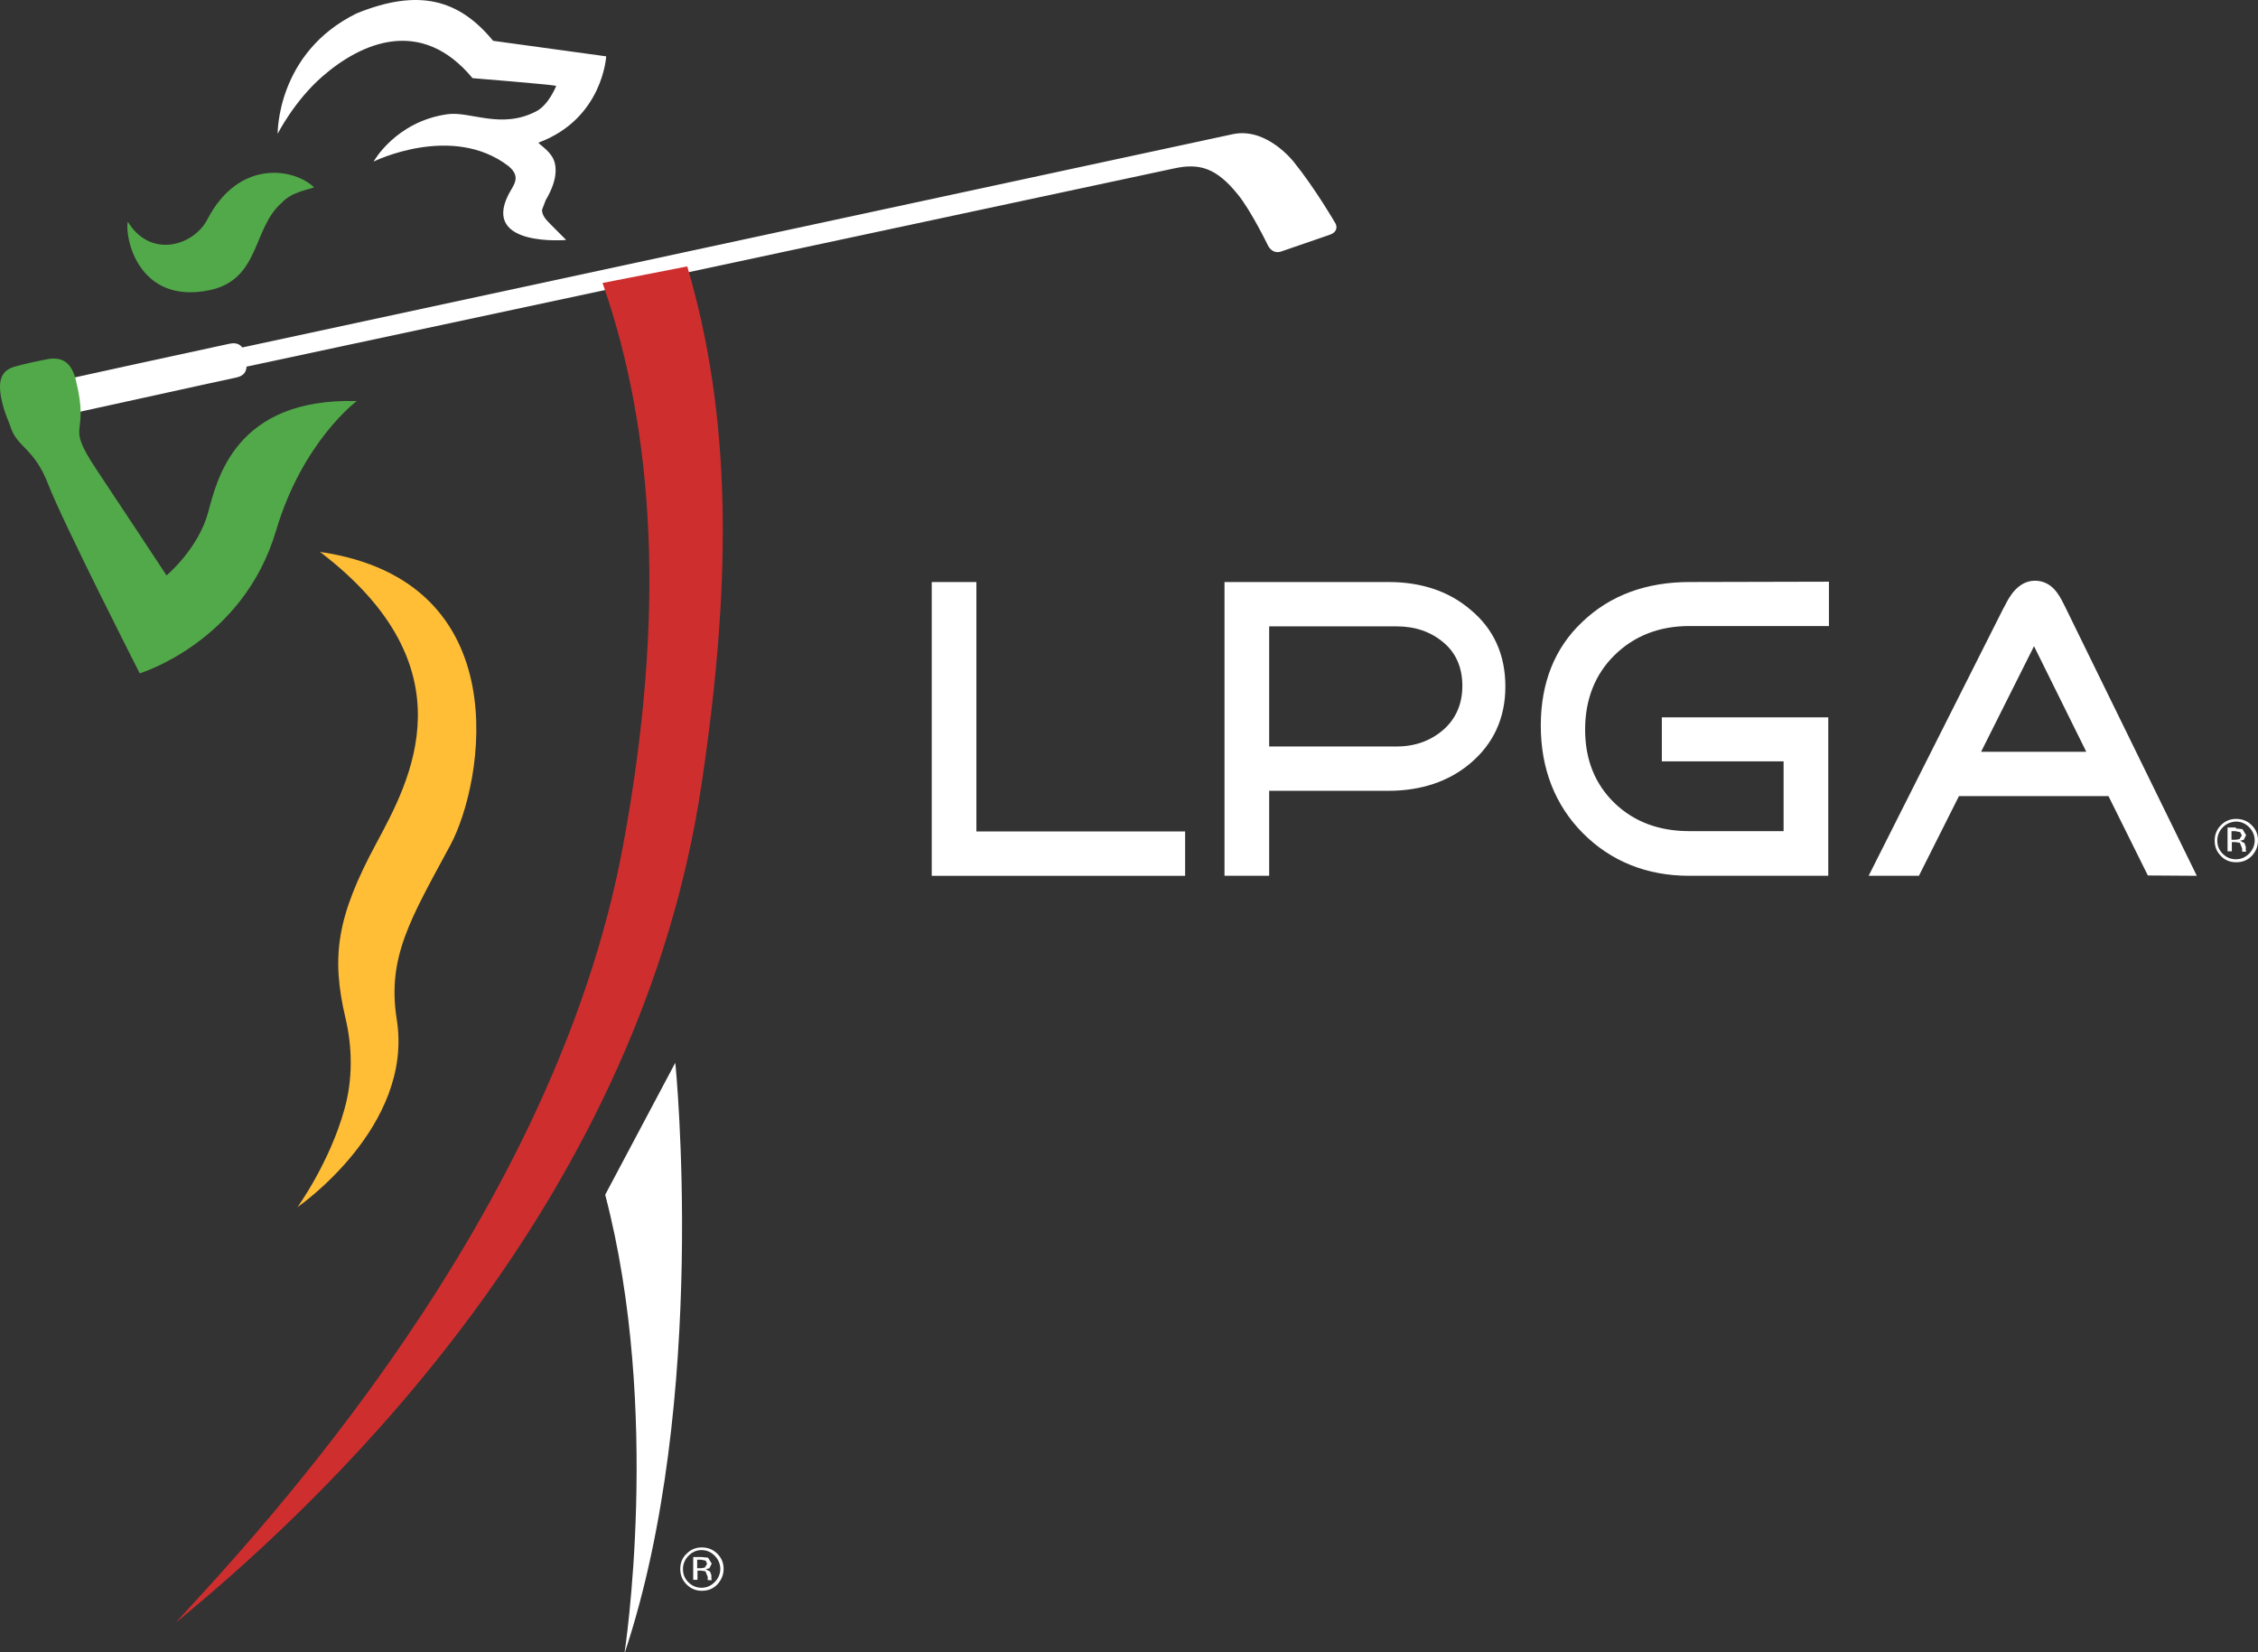 <?xml version="1.0" encoding="UTF-8" standalone="no"?><!DOCTYPE svg PUBLIC "-//W3C//DTD SVG 1.1//EN" "http://www.w3.org/Graphics/SVG/1.1/DTD/svg11.dtd"><svg width="100%" height="100%" viewBox="0 0 41 30" version="1.1" xmlns="http://www.w3.org/2000/svg" xmlns:xlink="http://www.w3.org/1999/xlink" xml:space="preserve" xmlns:serif="http://www.serif.com/" style="fill-rule:evenodd;clip-rule:evenodd;stroke-linejoin:round;stroke-miterlimit:2;"><rect x="0" y="0" width="41" height="30" fill="#333333" stroke="none"/><path d="M12.262,19.296c0,0 0.619,6.121 -0.925,10.735c0,0 0.685,-4.397 -0.348,-8.338l1.273,-2.397Zm0.763,9.473c-0.078,0.079 -0.168,0.115 -0.282,0.115c-0.114,0 -0.204,-0.043 -0.276,-0.115c-0.078,-0.078 -0.115,-0.168 -0.115,-0.282c0,-0.108 0.037,-0.204 0.115,-0.276c0.078,-0.078 0.168,-0.114 0.276,-0.114c0.108,0 0.204,0.036 0.282,0.114c0.078,0.078 0.114,0.168 0.114,0.276c0,0.108 -0.042,0.204 -0.114,0.282Zm-0.522,-0.522c-0.066,0.066 -0.102,0.15 -0.102,0.24c0,0.096 0.03,0.174 0.096,0.24c0.066,0.066 0.144,0.102 0.24,0.102c0.096,0 0.174,-0.036 0.24,-0.102c0.066,-0.066 0.102,-0.15 0.102,-0.24c0,-0.09 -0.036,-0.174 -0.102,-0.24c-0.066,-0.066 -0.144,-0.102 -0.24,-0.102c-0.09,0 -0.168,0.036 -0.234,0.102Zm0.162,0.438l-0.078,0l0,-0.414l0.15,0l0.12,0.012l0.066,0.108l-0.042,0.084l-0.066,0.018l0.078,0.042l0.024,0.066l0,0.06l0.006,0.024l0,0.006l-0.072,0l0,-0.06l-0.042,-0.102l-0.084,-0.012l-0.06,0l0,0.168Zm0.15,-0.348l-0.09,-0.018l-0.066,0l0,0.156l0.066,0l0.072,-0.012l0.042,-0.066l-0.024,-0.06Zm4.103,-17.769l0.811,0l0,4.529l3.79,0l0,0.805l-4.601,0l0,-5.334Zm8.296,0c0.594,0 1.099,0.168 1.489,0.505c0.421,0.348 0.631,0.817 0.631,1.393c0,0.571 -0.216,1.039 -0.637,1.394c-0.39,0.33 -0.895,0.499 -1.489,0.499l-2.163,0l0,1.543l-0.811,0l0,-5.334l2.98,0Zm9.629,5.334l-0.913,0c0.102,-0.204 2.445,-4.853 2.445,-4.853l0.03,-0.054c0.078,-0.157 0.234,-0.445 0.54,-0.451c0.313,0 0.445,0.258 0.529,0.427l0.036,0.072c0,0 2.277,4.649 2.379,4.859c-0.18,0 -0.817,-0.006 -0.889,-0.006l-0.715,-1.441l-2.715,0l-0.727,1.447Zm-1.634,-4.535l-2.535,0c-0.547,0 -1.003,0.18 -1.358,0.529c-0.354,0.348 -0.534,0.805 -0.534,1.351c0,0.547 0.18,0.991 0.534,1.334c0.355,0.342 0.811,0.51 1.358,0.51l1.712,0l0,-1.267l-2.211,0l0,-0.799l3.022,0l0,2.877l-2.523,0c-0.775,0 -1.424,-0.264 -1.934,-0.775c-0.505,-0.51 -0.763,-1.171 -0.763,-1.952c0,-0.775 0.252,-1.412 0.757,-1.886c0.504,-0.481 1.159,-0.721 1.946,-0.721l2.529,-0.006l0,0.805Zm7.677,4.175c-0.078,0.078 -0.168,0.114 -0.282,0.114c-0.109,0 -0.205,-0.036 -0.277,-0.114c-0.078,-0.078 -0.114,-0.168 -0.114,-0.282c0,-0.109 0.042,-0.205 0.114,-0.277c0.078,-0.078 0.168,-0.114 0.277,-0.114c0.108,0 0.204,0.036 0.282,0.114c0.078,0.078 0.114,0.168 0.114,0.277c0,0.114 -0.042,0.204 -0.114,0.282Zm-0.523,-0.523c-0.066,0.066 -0.102,0.15 -0.102,0.241c0,0.096 0.03,0.174 0.096,0.24c0.066,0.066 0.144,0.102 0.241,0.102c0.096,0 0.174,-0.036 0.24,-0.102c0.066,-0.066 0.102,-0.15 0.102,-0.24c0,-0.091 -0.036,-0.175 -0.102,-0.241c-0.066,-0.066 -0.144,-0.102 -0.24,-0.102c-0.091,0.006 -0.169,0.036 -0.235,0.102Zm0.162,0.439l-0.078,0l0,-0.433l0.151,0l0,0.018l0.12,0.012l0.066,0.108l-0.042,0.085l-0.066,0.018l0.078,0.042l0.024,0.066l0,0.06l0.006,0.024l0,0.006l-0.072,0l0,-0.06l-0.042,-0.102l-0.084,-0.012l-0.061,0l0,0.168Zm0.151,-0.349l-0.09,-0.018l-0.067,0l0,0.157l0.073,0l0.072,-0.012l0.042,-0.067l-0.03,-0.06Zm-2.794,-1.459l-0.949,-1.917l-0.961,1.917l1.91,0Zm-12.524,-2.277l-2.313,0l0,2.181l2.313,0c0.336,0 0.618,-0.103 0.847,-0.301c0.228,-0.198 0.348,-0.468 0.348,-0.799c0,-0.33 -0.114,-0.6 -0.348,-0.793c-0.229,-0.192 -0.511,-0.288 -0.847,-0.288Zm-1.862,-8.428c0,0 -0.487,-0.637 -1.106,-0.51l-17.991,3.874c-0.042,-0.054 -0.108,-0.096 -0.24,-0.066c-0.318,0.066 -3.076,0.667 -3.268,0.715c-0.192,0.048 -0.024,0.649 0.126,0.613c0.156,-0.031 3.004,-0.661 3.268,-0.715c0.15,-0.03 0.186,-0.114 0.192,-0.199l16.838,-3.598c0.463,-0.102 0.769,-0.012 1.159,0.469c0.241,0.294 0.547,0.925 0.547,0.925c0,0 0.072,0.168 0.24,0.114l0.889,-0.306c0.174,-0.066 0.102,-0.199 0.102,-0.199c0,0 -0.372,-0.642 -0.756,-1.117Zm-14.261,0.072c0.24,0.204 0.084,0.343 -0.006,0.523c-0.475,0.949 1.051,0.817 1.051,0.817l-0.294,-0.295c-0.09,-0.09 -0.144,-0.162 -0.144,-0.252l0.066,-0.174c0.12,-0.204 0.174,-0.372 0.18,-0.511c0.012,-0.258 -0.114,-0.366 -0.289,-0.51l-0.024,-0.024c1.172,-0.433 1.232,-1.568 1.232,-1.568l-2.054,-0.282c-0.625,-0.763 -1.364,-0.95 -2.475,-0.499c-1.46,0.715 -1.436,2.187 -1.436,2.187c0,0 0.3,-0.595 0.811,-1.04c0.709,-0.618 1.796,-1.093 2.727,0.03c0,0 1.34,0.108 1.52,0.139c0,0 -0.132,0.342 -0.361,0.462c-0.642,0.336 -1.201,-0.006 -1.615,0.054c-0.938,0.132 -1.34,0.859 -1.34,0.859c0,0 1.424,-0.703 2.451,0.084Z" style="fill:#ffffff;"/><path d="M11.313,15.356c-1.249,6.752 -6.595,12.446 -8.127,14.11c3.105,-2.535 8.452,-7.857 9.551,-15.216c0.577,-3.844 0.523,-6.758 -0.258,-9.413l-1.538,0.301c0.949,2.721 1.147,6.031 0.372,10.218" style="fill:#cf2e2f;fill-rule:nonzero;"/><path d="M5.811,10.021c2.763,2.109 1.634,4.151 1.021,5.293c-0.715,1.327 -0.823,2.048 -0.559,3.171c0.127,0.535 0.133,1.118 -0.018,1.652c-0.27,0.979 -0.859,1.79 -0.859,1.79l0.018,-0.018c0,0 2.103,-1.453 1.79,-3.4c-0.18,-1.135 0.259,-1.838 0.974,-3.165c0.606,-1.13 1.249,-4.794 -2.367,-5.323" style="fill:#ffbe36;"/><path d="M0.194,7.757c-0.042,-0.126 -0.096,-0.222 -0.144,-0.409c-0.102,-0.396 -0.06,-0.624 0.24,-0.697c0.102,-0.03 0.337,-0.084 0.523,-0.12c0.27,-0.06 0.474,0 0.565,0.373c0.264,1.075 -0.217,0.727 0.366,1.61c0.589,0.883 1.28,1.934 1.28,1.934c0,0 0.576,-0.481 0.756,-1.147c0.163,-0.601 0.493,-2.079 2.698,-2.019c0,0 -0.986,0.733 -1.466,2.355c-0.601,2.024 -2.475,2.589 -2.475,2.589c0,0 -1.394,-2.739 -1.658,-3.424c-0.258,-0.673 -0.565,-0.673 -0.685,-1.045Zm4.926,-4.079c0.168,-0.186 0.451,-0.228 0.583,-0.276c-0.355,-0.343 -1.364,-0.529 -1.941,0.588c-0.246,0.469 -1.027,0.715 -1.441,0.036c-0.06,0.277 0.186,1.508 1.478,1.244c0.931,-0.192 0.78,-1.129 1.321,-1.592Z" style="fill:#52a949;"/></svg>